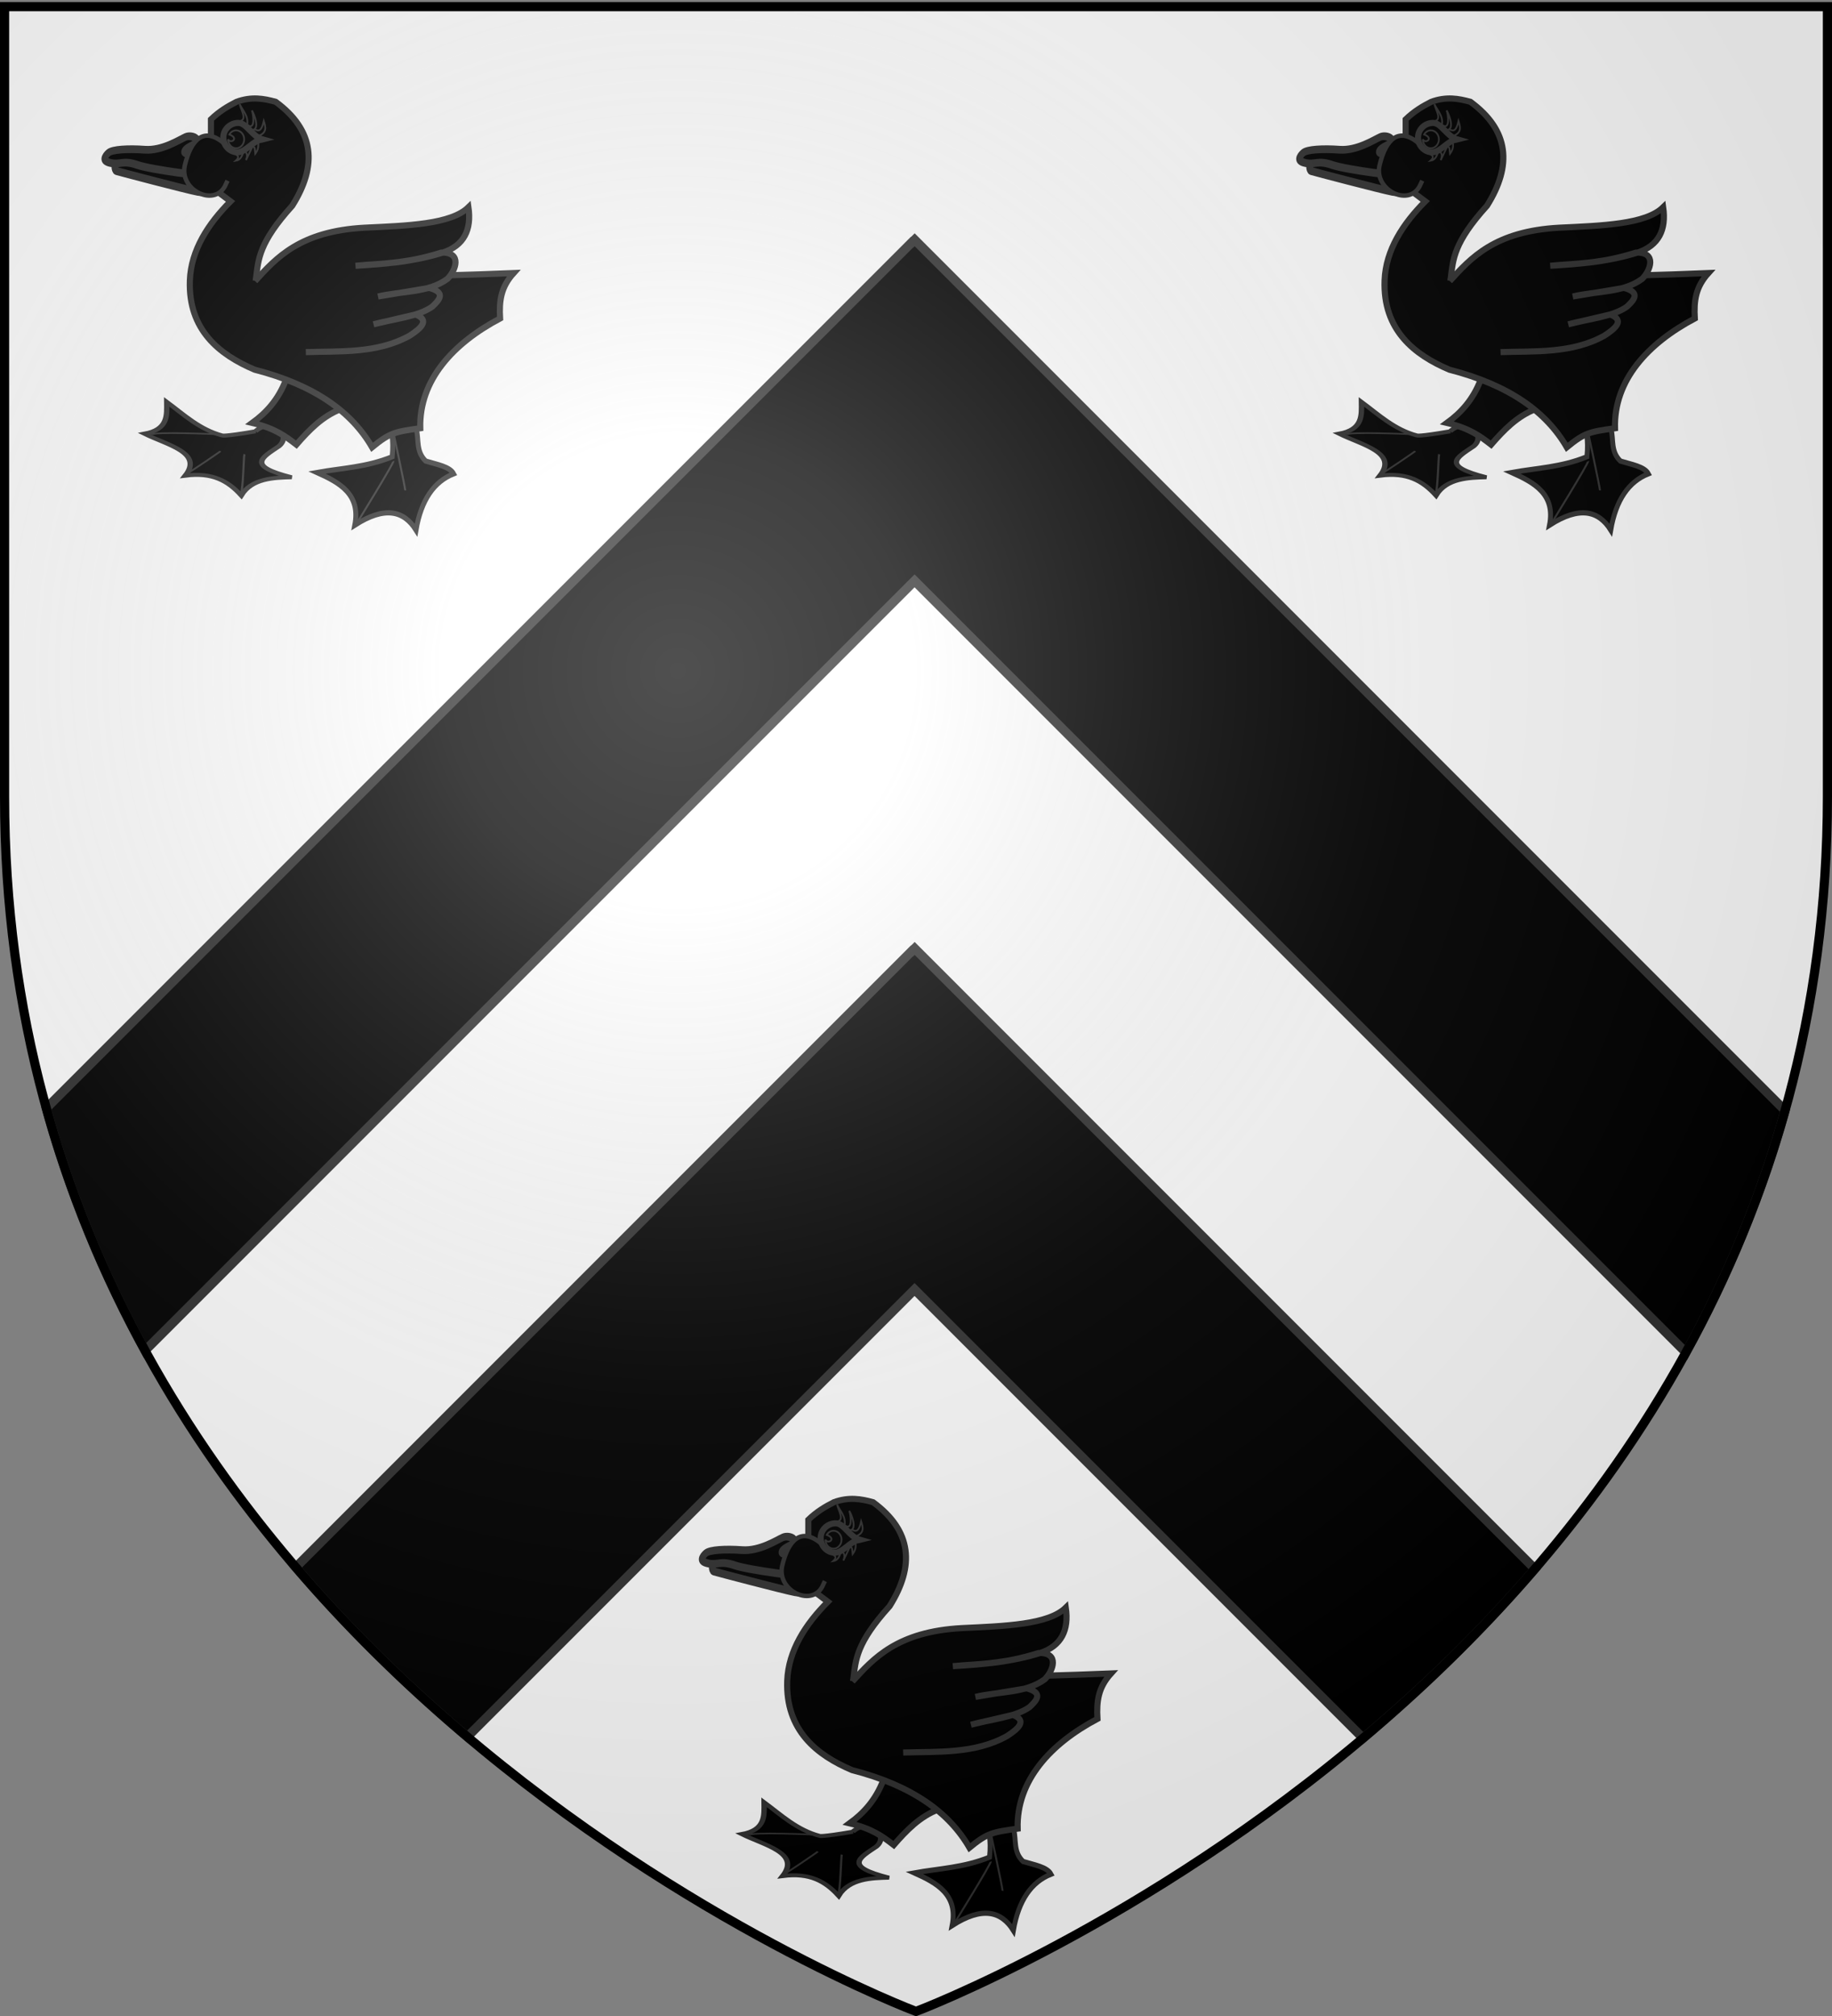 <svg xmlns="http://www.w3.org/2000/svg" xmlns:xlink="http://www.w3.org/1999/xlink" width="600" height="660" version="1.0"><rect width="100%" height="100%" fill="#808080" stroke="none"/><desc>Flag of Canton of Valais (Wallis)</desc><defs><radialGradient xlink:href="#a" id="d" cx="221.445" cy="226.331" r="300" fx="221.445" fy="226.331" gradientTransform="matrix(1.353 0 0 1.349 -77.63 -85.747)" gradientUnits="userSpaceOnUse"/><linearGradient id="a"><stop offset="0" style="stop-color:white;stop-opacity:.314"/><stop offset=".19" style="stop-color:white;stop-opacity:.251"/><stop offset=".6" style="stop-color:#6b6b6b;stop-opacity:.125"/><stop offset="1" style="stop-color:black;stop-opacity:.125"/></linearGradient></defs><g style="display:inline"><path d="M300 658.5s298.5-112.32 298.5-397.772V2.176H1.5v258.552C1.5 546.18 300 658.5 300 658.5" style="fill:#fff;fill-opacity:1;fill-rule:evenodd;stroke:none;stroke-width:1px;stroke-linecap:butt;stroke-linejoin:miter;stroke-opacity:1"/><path d="m299.563 78.5-.844.844-.063-.031-283.5 283.5c7.987 28.749 19.099 55.167 32.344 79.343l252.031-252 252.625 252.625c13.28-24.135 24.428-50.513 32.469-79.218z" style="opacity:1;fill:#000;fill-opacity:1;fill-rule:evenodd;stroke:#313131;stroke-width:3;stroke-linecap:round;stroke-miterlimit:4;stroke-dasharray:none;stroke-dashoffset:0;stroke-opacity:1"/><path d="m299.563 310.5-.844.844-.063-.031-201.781 201.78c17.947 20.923 37.09 39.37 56.188 55.5L299.53 422.157l146.875 146.875c19.113-16.101 38.3-34.507 56.281-55.406z" style="opacity:1;fill:#000;fill-opacity:1;fill-rule:evenodd;stroke:#313131;stroke-width:3;stroke-linecap:round;stroke-miterlimit:4;stroke-dasharray:none;stroke-dashoffset:0;stroke-opacity:1"/><g id="c" style="fill:#000;stroke:#313131"><g style="fill:#000;stroke:#313131"><path d="M13.188 325.001c1.494 5.71 3.62 8.264 4.477 17.161-12.021 7.34-24.042 9.814-36.063 14.176 12.315 2.774 23.925 6.252 23.876 21.39 13.23-11.83 23.157-11.274 31.088-3.234-.287-14.712 4.434-24.416 13.43-29.845-2.636-3.097-9.43-2.867-15.17-3.482-5.89-3.618-5.348-9.382-7.71-14.176z" style="fill:#000;fill-opacity:1;fill-rule:evenodd;stroke:#313131;stroke-width:2.5;stroke-linecap:butt;stroke-linejoin:miter;stroke-miterlimit:4;stroke-dasharray:none;stroke-opacity:1" transform="matrix(.632 .121 -.128 .671 356.724 376.272)"/><path d="M13.934 325.996c1.163 2.883 13.43 29.882 13.43 30.84M18.66 344.152c.602.602-12.678 33.314-12.933 33.824" style="fill:#000;fill-opacity:.75;fill-rule:evenodd;stroke:#313131;stroke-width:1px;stroke-linecap:butt;stroke-linejoin:miter;stroke-opacity:1" transform="matrix(.632 .121 -.128 .671 356.724 376.272)"/></g><g style="fill:#000;stroke:#313131"><path d="M152.962 318.784c-14.426 4.974-15.172 4.228-15.172 4.228-10.874-2.773-18.477-11.27-26.86-18.405.53 8.446 1.84 17.195-9.202 21.14 10.983 6.032 28.063 9.016 20.394 24.374 12.558-3.563 20.022 1.324 26.611 9.7 4.25-11.251 14.345-12.762 22.633-13.928-21.383-5.021-14.594-10.657-6.964-18.902 5.944-8.015-4.548-17.833-11.44-8.207z" style="fill:#000;fill-opacity:1;fill-rule:evenodd;stroke:#313131;stroke-width:2.5;stroke-linecap:butt;stroke-linejoin:miter;stroke-miterlimit:4;stroke-dasharray:none;stroke-opacity:1" transform="matrix(.704 .055 -.04 .517 184.333 426.456)"/><path d="M123.614 347.882c-.513 1.027 13.622-14.311 13.928-14.922M148.485 358.577c.946-1.892-.024-23.511.248-24.871M105.21 325.996c.544-2.177 29.679-3.482 30.093-3.482" style="fill:#000;fill-opacity:.75;fill-rule:evenodd;stroke:#313131;stroke-width:1px;stroke-linecap:butt;stroke-linejoin:miter;stroke-opacity:1" transform="matrix(.704 .055 -.04 .517 184.333 426.456)"/></g><path d="M104.393 160.614C100 172.17 93.104 179.469 85.272 185.176c12.775 3.01 18.942 7.627 24.955 12.28 7.183-8.227 14.693-16.058 25.279-20.153l.324-16.374z" style="fill:#000;fill-opacity:1;fill-rule:evenodd;stroke:#313131;stroke-width:3.457;stroke-linecap:butt;stroke-linejoin:miter;stroke-miterlimit:4;stroke-dasharray:none;stroke-opacity:1" transform="matrix(.579 0 0 .579 228.887 489.701)"/><path d="M61.905 13.552c4.827-4.644 9.654-7.47 14.48-9.931 8.446-3.098 15.408-1.875 22.148 0 22.012 16.146 23.69 35.996 9.37 58.761-18.917 20.867-19.156 30.392-20.444 40.554 45.973.008 92.953-.31 145.66-2.483-7.195 7.953-8.239 15.585-7.667 25.656-26.472 14.038-45.852 34.831-45.146 62.072-14.34 2-17.198 2.542-27.257 10.76-11.46-19.814-32.283-35.078-66.442-43.865-19.881-8.442-37.664-22.462-36.627-50.485.633-17.122 10.456-32.163 22.998-44.692l-11.073-8.276z" style="fill:#000;fill-opacity:1;fill-rule:evenodd;stroke:#313131;stroke-width:3.457;stroke-linecap:butt;stroke-linejoin:miter;stroke-miterlimit:4;stroke-dasharray:none;stroke-opacity:1" transform="matrix(.579 0 0 .579 228.887 489.701)"/><path d="M86.837 105.003c11.91-13.092 25.415-28.254 61.953-30.206 24.134-1.137 48.915-1.885 58.774-11.587 1.845 12.806-2.5 21.665-14.48 25.656-16.2 5.096-32.78 6.489-49.405 7.449 15-1.415 27.916-.949 48.553-7.449 12.003-.331 8.234 10.126 3.407 14.897-11.155 8.125-26.077 6.735-39.183 9.932l28.961-4.849c9.432 2.531 5.892 6.663 1.662 10.602-8.193 5.794-21.8 6.886-33.179 9.972l23.689-5.555c8.49 3.235 2.981 7.923-3.287 11.978-18.266 10.196-39.39 8.671-58.733 9.302" style="fill:#000;fill-opacity:1;fill-rule:evenodd;stroke:#313131;stroke-width:3.457;stroke-linecap:butt;stroke-linejoin:miter;stroke-miterlimit:4;stroke-dasharray:none;stroke-opacity:1" transform="matrix(.579 0 0 .579 228.887 489.701)"/><g style="fill:#000;stroke:#313131"><path d="M277.343-491.086c7.465 8.492 5.164 16.027-2.992 16.815-8.157.789-55.056 2.628-56.804 2.628-1.747 0-4.305-4.868-.29-5.78" style="fill:#000;fill-opacity:1;fill-rule:evenodd;stroke:#313131;stroke-width:4.441;stroke-linecap:butt;stroke-linejoin:round;marker:none;marker-start:none;marker-mid:none;marker-end:none;stroke-miterlimit:4;stroke-dasharray:none;stroke-dashoffset:0;stroke-opacity:1;visibility:visible;display:inline;overflow:visible" transform="matrix(.461 .145 -.173 .552 52.01 743.29)"/><path d="M255.025-501.73c-3.468 2.536-12.214 11.51-23.787 13.797-11.376 2.249-21.023 5.395-22.77 7.76-1.749 2.365-2.814 5.685 3.595 5.16 6.408-.526 7.232-3.724 17.428-3.461 10.195.262 48.25-5.473 51.162-6.787 2.913-1.313-5.13-8.696-7.738-10.445-2.513-1.686-5.208-3.411-9.819.551-4.504 3.871-9.02 2.128-2.43-2.967 6.71-5.186-2.075-6.217-5.641-3.609z" style="fill:#000;fill-opacity:1;fill-rule:evenodd;stroke:#313131;stroke-width:4.441;stroke-linecap:butt;stroke-linejoin:round;marker:none;marker-start:none;marker-mid:none;marker-end:none;stroke-miterlimit:4;stroke-dasharray:none;stroke-dashoffset:0;stroke-opacity:1;visibility:visible;display:inline;overflow:visible" transform="matrix(.461 .145 -.173 .552 52.01 743.29)"/></g><path d="M69.457 27.261c-11.408-9.857-18.802-2.574-22.31 12.241-3.406 14.39 17.832 24.397 23.31 10.439l.814-1.722" style="fill:#000;fill-rule:evenodd;stroke:#313131;stroke-width:2.512;stroke-linecap:butt;stroke-linejoin:miter;stroke-miterlimit:4;stroke-dasharray:none;stroke-opacity:1" transform="matrix(.579 0 0 .579 228.887 489.701)"/><g style="fill:#000;stroke:#313131"><path d="M146.194-159.836c5.211-.72 1.349-5.99.53-9.723 1.749 3.722 5.043 6.671 4.243 11.667 4.848 3.538 3.46-6.059 2.652-8.131 1.316 2.118 4.418 10.103.707 10.96 1.303-1.365 4.007 3.928 6.01-4.95 1.024 3.239 2.194 6.722-3.712 8.662.242 3.442 1.776 5.841-1.06 9.723-.428-4.812-.719-3.257-1.591-4.066l-3.713 7.778c1.385-3.324.154-4.469-1.237-5.48-.902 3.185-1.85 5.416-4.596 5.834 3.205-2.933-.114-3.196-.708-4.42z" style="fill:#000;fill-opacity:1;fill-rule:evenodd;stroke:#313131;stroke-width:1px;stroke-linecap:butt;stroke-linejoin:miter;stroke-opacity:1" transform="matrix(.579 0 0 .579 189.203 590.75)"/><path d="M158.897-149.451c-4.267.303-8.558 6.718-12.938 7.045-4.694.351-8.522-3.71-8.518-8.283-.004-4.573 3.811-8.283 8.518-8.283s7.776 7.707 13.645 9.344z" style="fill:#000;fill-opacity:1;fill-rule:nonzero;stroke:#313131;stroke-width:3.457;stroke-linecap:butt;stroke-linejoin:miter;marker:none;marker-start:none;marker-mid:none;marker-end:none;stroke-miterlimit:4;stroke-dasharray:none;stroke-dashoffset:0;stroke-opacity:1;visibility:visible;display:inline;overflow:visible" transform="matrix(.579 0 0 .579 189.203 590.75)"/><path d="M149.244-149.705c.002 2.79-2.036 5.053-4.552 5.053s-4.555-2.263-4.553-5.053c1.421 2.824 6.47-.582.718-2.726.81-1.399 2.225-2.326 3.835-2.326 2.516 0 4.554 2.263 4.552 5.052z" style="fill:#000;fill-opacity:1;fill-rule:nonzero;stroke:#313131;stroke-width:1;stroke-linecap:butt;stroke-linejoin:miter;marker:none;marker-start:none;marker-mid:none;marker-end:none;stroke-miterlimit:4;stroke-dasharray:none;stroke-dashoffset:0;stroke-opacity:1;visibility:visible;display:inline;overflow:visible" transform="matrix(.579 0 0 .579 189.203 590.75)"/></g></g><use xlink:href="#c" width="600" height="660" transform="translate(-195.643 -458.464)"/><use xlink:href="#c" width="600" height="660" transform="translate(195.643 -458.464)"/></g><path d="M300 658.5s298.5-112.32 298.5-397.772V2.176H1.5v258.552C1.5 546.18 300 658.5 300 658.5" style="opacity:1;fill:url(#d);fill-opacity:1;fill-rule:evenodd;stroke:none;stroke-width:1px;stroke-linecap:butt;stroke-linejoin:miter;stroke-opacity:1"/><path d="M300 658.5S1.5 546.18 1.5 260.728V2.176h597v258.552C598.5 546.18 300 658.5 300 658.5z" style="opacity:1;fill:none;fill-opacity:1;fill-rule:evenodd;stroke:#000;stroke-width:3;stroke-linecap:butt;stroke-linejoin:miter;stroke-miterlimit:4;stroke-dasharray:none;stroke-opacity:1"/></svg>